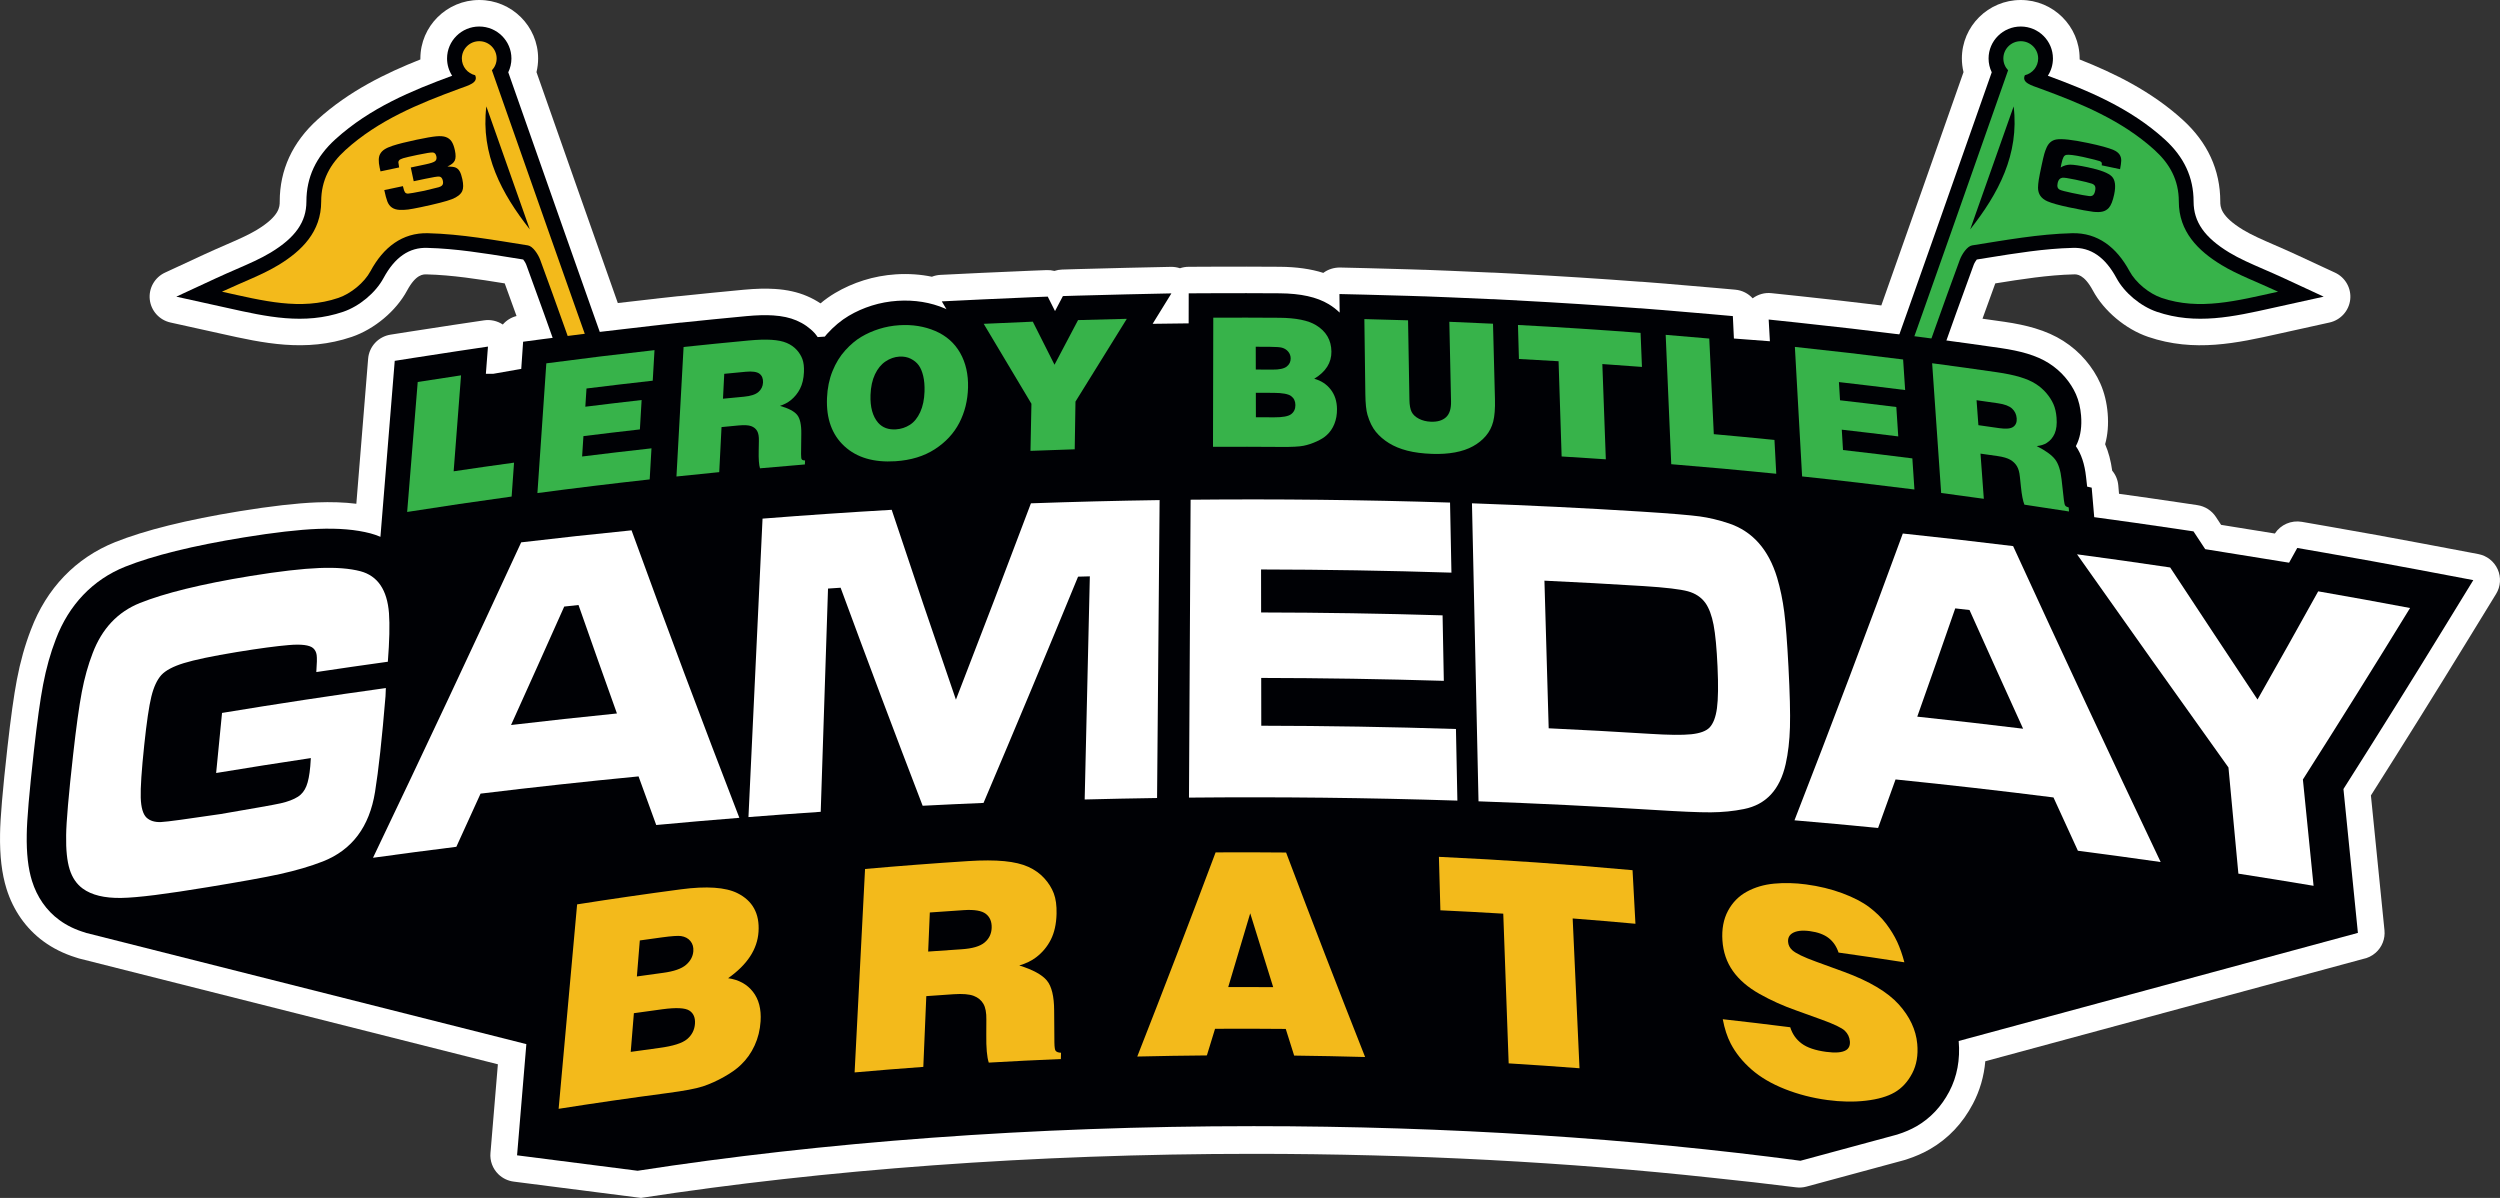 <?xml version="1.0" encoding="utf-8"?>
<!-- Generator: Adobe Illustrator 24.3.0, SVG Export Plug-In . SVG Version: 6.00 Build 0)  -->
<svg version="1.1" id="Layer_1" xmlns="http://www.w3.org/2000/svg" xmlns:xlink="http://www.w3.org/1999/xlink" x="0px" y="0px"
	 viewBox="0 0 480 230" style="enable-background:new 0 0 480 230;" xml:space="preserve">
<rect x="0" y="0" width="480" height="230" fill="#333333" stroke="none"/>
<style type="text/css">
	.st0{fill:#FFFFFF;}
	.st1{fill:#000105;}
	.st2{fill:#F3BA1B;}
	.st3{fill:#37B34A;}
</style>
<g>
	<path class="st0" d="M8.336,180.736c1.822,1.337,3.914,2.376,6.223,3.094c0.2,0.078,0.405,0.144,0.619,0.197l80.415,20.316
		l-1.37,16.415l-0.055,0.616c-0.135,1.51,0.424,3.001,1.51,4.068c0.821,0.805,1.885,1.304,3.013,1.435L123.067,230
		c35.118-5.401,75.153-8.464,117.656-8.464c30.905,0,60.503,1.62,87.859,4.579c5.466,0.569,10.901,1.172,16.26,1.852
		c0.667,0.089,1.346,0.04,1.997-0.138l18.39-4.98c0.177-0.046,0.354-0.093,0.554-0.154c0.1-0.03,0.199-0.061,0.295-0.096
		c1.633-0.527,3.148-1.191,4.508-1.979c3.479-2.017,6.241-4.936,8.213-8.685c1.328-2.525,2.124-5.263,2.379-8.176l72.515-19.636
		c0.891-0.171,1.732-0.577,2.427-1.19c1.23-1.084,1.862-2.689,1.698-4.313l-2.603-25.895c6.303-9.942,12.474-19.837,18.355-29.431
		l5.681-9.265c0.874-1.427,0.989-3.188,0.307-4.714c-0.682-1.526-2.075-2.623-3.727-2.935l-10.726-2.027
		c-5.776-1.092-11.772-2.181-17.819-3.233l-5.329-0.928c-2.037-0.353-4.076,0.542-5.187,2.245l-10.318-1.665l-1.009-1.534
		c-0.801-1.216-2.084-2.035-3.53-2.25l-3.355-0.5c-3.87-0.577-7.786-1.137-11.708-1.68l-0.137-1.607
		c-0.092-1.069-0.514-2.05-1.173-2.832c-0.257-1.897-0.704-3.579-1.355-5.079c0.499-1.808,0.664-3.786,0.49-5.904
		c-0.17-2.09-0.642-4.022-1.403-5.742c-0.694-1.569-1.65-3.075-2.835-4.469c-1.215-1.433-2.659-2.688-4.299-3.73
		c-1.573-0.999-3.353-1.791-5.454-2.424c-1.673-0.5-3.634-0.915-5.831-1.234c-1.403-0.203-2.808-0.402-4.214-0.597
		c0.812-2.264,1.63-4.524,2.454-6.777c4.992-0.805,10.133-1.61,15.042-1.732c0.591-0.026,1.984-0.084,3.71,3.117
		c2.112,3.921,6.275,7.408,10.602,8.881c8.87,3.023,17.085,1.186,25.038-0.592l9.776-2.163c2.14-0.473,3.742-2.249,3.981-4.415
		c0.239-2.167-0.939-4.244-2.926-5.166l-7.564-3.508c-1.446-0.669-2.805-1.259-4.092-1.819c-2.322-1.011-4.329-1.883-5.971-2.877
		c-4.396-2.665-4.396-4.467-4.396-5.434c0-6.086-2.442-11.384-7.257-15.746c-6.066-5.497-13.13-8.916-19.75-11.545
		c0.002-0.062,0.002-0.124,0.002-0.186C399.29,5.037,394.218,0,387.985,0c-6.233,0-11.305,5.037-11.305,11.227
		c0,0.88,0.107,1.762,0.315,2.621c-4.88,13.891-10.517,29.934-15.781,44.798c-5.317-0.647-10.534-1.242-15.555-1.773l-5.529-0.585
		c-1.293-0.147-2.587,0.22-3.619,0.989c-0.839-0.924-2.017-1.541-3.348-1.66l-4.109-0.365c-2.814-0.249-5.629-0.49-8.447-0.719
		l-0.385-0.031c-0.095-0.012-0.19-0.022-0.285-0.03l-4.67-0.37c-0.152-0.012-0.297-0.016-0.454-0.017
		c-7.663-0.578-15.347-1.071-22.844-1.467l-0.09-0.005c-0.118-0.014-0.239-0.024-0.359-0.03l-4.676-0.236
		c-0.132-0.007-0.262-0.008-0.395-0.006c-2.594-0.123-5.19-0.237-7.788-0.339l-5.02-0.198c-0.102-0.003-0.2-0.007-0.297-0.003
		l-2.679-0.087c-2.823-0.09-5.649-0.167-8.472-0.234l-4.903-0.116c-1.166-0.007-2.297,0.341-3.215,1.031
		c-2.384-0.761-5.145-1.147-8.343-1.173c-4.278-0.032-8.547-0.036-12.831-0.017l-4.695,0.022c-0.577,0.002-1.133,0.1-1.652,0.278
		c-0.556-0.187-1.143-0.28-1.757-0.268l-8.665,0.189c-3.15,0.069-6.298,0.149-9.449,0.245l-2.764,0.085
		c-0.507,0.016-1.001,0.105-1.47,0.261c-0.479-0.123-0.979-0.175-1.486-0.158l-3.051,0.119c-3.175,0.123-6.346,0.265-9.521,0.418
		l-7.819,0.38c-0.574,0.028-1.129,0.151-1.648,0.356c-2.212-0.456-4.528-0.614-6.923-0.46c-2.122,0.14-4.196,0.524-6.161,1.142
		c-1.949,0.611-3.805,1.438-5.514,2.451c-0.959,0.568-1.892,1.23-2.794,1.981c-0.806-0.54-1.667-1.006-2.579-1.393
		c-1.812-0.775-3.825-1.225-6.148-1.374c-1.705-0.114-3.66-0.066-5.979,0.147c-4.057,0.38-8.113,0.784-12.257,1.22
		c-0.144,0.004-0.285,0.014-0.429,0.031l-3.934,0.431c-0.108,0.012-0.213,0.027-0.319,0.044l-1.32,0.147
		c-1.97,0.22-3.954,0.447-5.946,0.683c-5.217-14.736-10.787-30.589-15.615-44.335c0.207-0.858,0.314-1.741,0.314-2.621
		C103.318,5.037,98.248,0,92.016,0c-6.233,0-11.304,5.037-11.304,11.227c0,0.062,0,0.124,0.002,0.186
		c-6.62,2.629-13.683,6.047-19.748,11.544c-4.816,4.363-7.259,9.662-7.259,15.747c0,0.968,0,2.77-4.393,5.433
		c-1.648,0.998-3.654,1.868-6.048,2.909c-1.266,0.551-2.601,1.133-4.022,1.79l-7.561,3.506c-1.987,0.922-3.165,2.999-2.926,5.166
		c0.239,2.167,1.84,3.942,3.981,4.415l9.785,2.164c7.945,1.773,16.158,3.609,25.026,0.592c4.331-1.475,8.493-4.961,10.604-8.881
		c1.728-3.204,3.126-3.139,3.804-3.115c4.808,0.118,9.931,0.919,14.95,1.728c0.762,2.086,1.518,4.175,2.269,6.265
		c-1.048,0.264-1.962,0.845-2.638,1.632c-1.054-0.698-2.334-0.993-3.61-0.801l-5.877,0.877c-2.798,0.421-5.592,0.851-8.39,1.29
		l-3.674,0.578c-2.336,0.368-4.116,2.275-4.306,4.618l-2.264,27.852c-2.302-0.287-4.826-0.37-7.626-0.264
		c-3.854,0.154-8.839,0.726-14.815,1.699c-10.122,1.649-18.153,3.644-23.877,5.932c-7.562,3.036-13.153,8.857-16.154,16.791
		c-1.143,2.941-2.054,6.183-2.706,9.628c-0.582,3.056-1.174,7.294-1.808,12.96c-0.936,8.367-1.386,13.677-1.421,16.687
		c-0.07,4.161,0.335,7.593,1.238,10.489C2.54,174.795,4.993,178.285,8.336,180.736z"/>
	<g>
		<path class="st1" d="M118.75,73.847c-6.658-18.671-14.647-41.415-21.164-59.971c0.397-0.82,0.608-1.723,0.608-2.649
			c0-3.383-2.773-6.136-6.179-6.136s-6.179,2.752-6.179,6.136c0,1.213,0.355,2.354,0.977,3.316
			c-7.705,2.84-15.746,6.15-22.394,12.176c-3.761,3.407-5.588,7.328-5.588,11.987c0,3.892-2.113,6.908-6.852,9.78
			c-1.932,1.169-4.088,2.108-6.586,3.194c-1.254,0.545-2.575,1.119-3.981,1.771l-7.561,3.506l9.776,2.161
			c7.59,1.697,14.758,3.303,22.26,0.747c3.12-1.062,6.235-3.66,7.747-6.468c2.154-3.996,4.941-5.95,8.448-5.802
			c5.376,0.132,10.919,1.029,16.28,1.895l2.093,0.336c0.196,0.237,0.462,0.661,0.602,1.037c2.294,6.227,4.517,12.482,6.739,18.737
			l2.625,7.378c0.214,0.602,0.475,1.187,0.737,1.774l1.118,2.593l2.074-0.202c1.997-0.194,3.425-0.945,4.247-2.229
			C119.855,76.949,119.053,74.696,118.75,73.847z"/>
		<path class="st2" d="M116.075,74.787c-6.774-18.999-14.887-42.097-21.628-61.294c0.561-0.594,0.911-1.387,0.911-2.266
			c0-1.833-1.496-3.319-3.342-3.319c-1.846,0-3.342,1.486-3.342,3.319c0,1.562,1.09,2.863,2.553,3.216
			c0.664,1.456-1.255,1.941-3.043,2.598c-7.846,2.884-15.55,6.046-21.854,11.759c-2.929,2.655-4.662,5.765-4.662,9.903
			c0,5.751-3.678,9.44-8.211,12.185c-3.105,1.881-6.59,3.142-10.843,5.115c7.904,1.744,15.105,3.66,22.353,1.194
			c2.405-0.818,4.975-2.923,6.166-5.132c2.478-4.596,6.118-7.412,11.019-7.29c6.423,0.16,12.835,1.331,19.208,2.339
			c0.929,0.147,1.956,1.679,2.361,2.779c3.202,8.686,6.26,17.424,9.375,26.142c0.279,0.782,0.649,1.532,0.978,2.3
			C116.676,78.084,116.77,76.737,116.075,74.787z M93.378,20.425c2.781,7.872,5.561,15.743,8.342,23.615
			C96.33,37.191,92.272,29.67,93.378,20.425z"/>
		<g>
			<path class="st1" d="M76.636,32.149l-3.578,0.756l-0.166-0.734c-0.248-1.154-0.224-2.011,0.074-2.567
				c0.187-0.36,0.467-0.662,0.839-0.908c0.373-0.248,0.901-0.486,1.59-0.712c1.053-0.347,2.575-0.73,4.568-1.152
				c1.735-0.365,2.996-0.585,3.783-0.657c0.787-0.073,1.402-0.028,1.847,0.136c0.471,0.167,0.839,0.45,1.107,0.844
				c0.268,0.394,0.48,0.965,0.641,1.714c0.185,0.866,0.177,1.519-0.026,1.96c-0.203,0.44-0.671,0.818-1.409,1.136
				c0.744,0.013,1.269,0.081,1.565,0.205c0.318,0.134,0.578,0.372,0.783,0.719c0.203,0.35,0.375,0.853,0.515,1.512
				c0.216,1.004,0.209,1.765-0.02,2.283c-0.292,0.639-0.953,1.156-1.98,1.558c-1.027,0.402-3.018,0.914-5.969,1.538
				c-1.09,0.229-1.916,0.38-2.473,0.453c-0.558,0.068-1.101,0.09-1.629,0.064c-1.164-0.061-1.941-0.598-2.329-1.618
				c-0.183-0.481-0.381-1.207-0.589-2.182l3.576-0.756c0.031,0.112,0.05,0.187,0.059,0.222c0.109,0.483,0.225,0.804,0.342,0.963
				c0.122,0.161,0.31,0.244,0.571,0.251c0.225,0.002,1.275-0.182,3.148-0.552c1.552-0.365,2.468-0.591,2.749-0.675
				c0.283-0.083,0.49-0.191,0.626-0.319c0.209-0.2,0.27-0.506,0.181-0.919c-0.111-0.516-0.353-0.785-0.732-0.813
				c-0.301-0.024-1.197,0.123-2.691,0.439l-2.178,0.459l-0.563-2.637l2.847-0.602c0.925-0.196,1.526-0.394,1.797-0.594
				c0.273-0.204,0.362-0.514,0.272-0.939c-0.096-0.45-0.312-0.697-0.65-0.745c-0.331-0.044-1.336,0.114-3.015,0.468
				c-1.393,0.294-2.298,0.505-2.717,0.633c-0.419,0.13-0.683,0.275-0.794,0.437c-0.083,0.117-0.122,0.231-0.122,0.345
				C76.486,31.272,76.538,31.603,76.636,32.149z"/>
		</g>
	</g>
	<g>
		<path class="st1" d="M361.25,73.847c6.658-18.671,14.647-41.415,21.164-59.971c-0.397-0.82-0.608-1.723-0.608-2.649
			c0-3.383,2.773-6.136,6.179-6.136c3.406,0,6.179,2.752,6.179,6.136c0,1.213-0.355,2.354-0.977,3.316
			c7.705,2.84,15.746,6.15,22.394,12.176c3.761,3.407,5.588,7.328,5.588,11.987c0,3.892,2.113,6.908,6.852,9.78
			c1.932,1.169,4.088,2.108,6.586,3.194c1.254,0.545,2.575,1.119,3.981,1.771l7.561,3.506l-9.776,2.161
			c-7.59,1.697-14.758,3.303-22.26,0.747c-3.12-1.062-6.235-3.66-7.747-6.468c-2.154-3.996-4.941-5.95-8.448-5.802
			c-5.376,0.132-10.919,1.029-16.28,1.895l-2.093,0.336c-0.196,0.237-0.462,0.661-0.602,1.037
			c-2.294,6.227-4.517,12.482-6.739,18.737l-2.625,7.378c-0.214,0.602-0.475,1.187-0.737,1.774l-1.118,2.593l-2.074-0.202
			c-1.997-0.194-3.425-0.945-4.247-2.229C360.145,76.949,360.947,74.696,361.25,73.847z"/>
		<path class="st3" d="M365.927,78.336c0.329-0.767,0.699-1.518,0.978-2.3c3.115-8.718,6.173-17.456,9.375-26.142
			c0.405-1.1,1.432-2.632,2.361-2.779c6.373-1.008,12.785-2.179,19.208-2.339c4.901-0.122,8.54,2.694,11.019,7.29
			c1.191,2.209,3.761,4.314,6.166,5.132c7.248,2.466,14.449,0.55,22.353-1.194c-4.253-1.973-7.738-3.234-10.843-5.115
			c-4.533-2.746-8.211-6.434-8.211-12.185c0-4.139-1.733-7.248-4.662-9.903c-6.304-5.713-14.008-8.875-21.854-11.759
			c-1.788-0.657-3.707-1.142-3.043-2.598c1.463-0.354,2.553-1.654,2.553-3.216c0-1.833-1.496-3.319-3.342-3.319
			c-1.846,0-3.342,1.486-3.342,3.319c0,0.879,0.35,1.672,0.911,2.266c-6.741,19.196-14.855,42.295-21.628,61.294
			C363.231,76.737,363.324,78.084,365.927,78.336z M378.28,44.04c2.781-7.871,5.562-15.743,8.342-23.615
			C387.728,29.67,383.67,37.191,378.28,44.04z"/>
		<g>
			<path class="st1" d="M407.053,32.484l-3.515-0.741c0.044-0.297,0.017-0.499-0.078-0.607c-0.081-0.086-0.192-0.154-0.329-0.205
				c-0.137-0.05-0.469-0.145-0.994-0.279c-0.811-0.209-1.533-0.382-2.167-0.514c-1.685-0.356-2.76-0.49-3.227-0.4
				c-0.231,0.039-0.414,0.18-0.549,0.428c-0.14,0.246-0.275,0.677-0.406,1.294c-0.035,0.167-0.081,0.398-0.139,0.692
				c0.574-0.352,1.184-0.532,1.831-0.539c0.645,0,1.779,0.167,3.399,0.508c2.427,0.512,3.959,1.103,4.602,1.771
				c0.641,0.664,0.787,1.82,0.434,3.468c-0.262,1.226-0.6,2.073-1.016,2.541c-0.323,0.358-0.711,0.596-1.167,0.71
				c-0.456,0.117-1.066,0.136-1.829,0.055c-0.816-0.092-2.385-0.38-4.698-0.868c-1.892-0.4-3.255-0.782-4.097-1.147
				c-1.208-0.532-1.81-1.405-1.808-2.624c0.007-0.45,0.057-0.952,0.144-1.512c0.089-0.561,0.272-1.492,0.552-2.796
				c0.218-1.024,0.39-1.754,0.515-2.193c0.126-0.44,0.277-0.851,0.453-1.233c0.397-0.861,1.007-1.363,1.825-1.51
				c1.047-0.191,3.09,0.033,6.126,0.675c2.337,0.492,3.966,0.939,4.886,1.341c1.009,0.431,1.502,1.119,1.476,2.064
				C407.262,31.255,407.186,31.794,407.053,32.484z M398.502,34.497c-1.404-0.297-2.254-0.42-2.547-0.369
				c-0.464,0.077-0.757,0.407-0.883,0.994c-0.074,0.341-0.078,0.616-0.013,0.829c0.066,0.209,0.209,0.371,0.432,0.479
				c0.277,0.139,1.062,0.347,2.359,0.62c1.59,0.336,2.673,0.532,3.246,0.593c0.336,0.039,0.595-0.018,0.772-0.171
				c0.179-0.152,0.309-0.424,0.392-0.813c0.085-0.396,0.079-0.699-0.015-0.908c-0.092-0.211-0.292-0.372-0.595-0.486
				C401.183,35.097,400.134,34.842,398.502,34.497z"/>
		</g>
	</g>
	<path class="st1" d="M11.381,176.642c1.469,1.077,3.163,1.888,5.064,2.435l-0.004,0.018l84.618,21.377l-1.731,20.735l-0.056,0.617
		l0.016-0.003l23.135,2.963c35.272-5.463,75.537-8.563,118.299-8.563c37.465,0,73.012,2.38,104.966,6.642l18.031-4.882
		c0.178-0.05,0.366-0.092,0.54-0.146l0.051-0.014v-0.005c1.345-0.419,2.575-0.944,3.693-1.591c2.632-1.527,4.736-3.761,6.253-6.644
		c1.513-2.876,2.118-6.145,1.812-9.713l76.621-20.748l0.029,0.005l-2.776-27.634c6.595-10.385,13.066-20.752,19.252-30.845
		l5.68-9.264l-10.727-2.028c-5.834-1.103-11.806-2.185-17.747-3.22l-5.327-0.927l-1.567,2.83l-16.104-2.599
		c-0.13-0.198-0.263-0.398-0.393-0.595l-1.856-2.82l-3.355-0.501c-5.184-0.772-10.455-1.516-15.707-2.228l-0.485-5.664l-0.872-0.202
		l-0.211-1.864c-0.27-2.468-0.911-4.404-1.956-5.901c0.104-0.198,0.199-0.402,0.29-0.611c0.634-1.49,0.874-3.259,0.711-5.259
		c-0.124-1.517-0.454-2.897-0.988-4.105c-0.497-1.125-1.193-2.215-2.062-3.237c-0.879-1.039-1.934-1.952-3.14-2.719
		c-1.175-0.747-2.538-1.347-4.171-1.838c-1.43-0.428-3.142-0.789-5.091-1.072c-4.171-0.605-8.344-1.183-12.521-1.738l-1.738-0.23
		l0-0.005l-0.827-0.104l-3.176-0.42l0.001,0.02c-6.876-0.87-13.853-1.683-20.739-2.412l-5.529-0.585l0.233,4.17
		c-2.267-0.181-4.57-0.356-6.908-0.524l-0.204-4.306l-4.108-0.365c-2.802-0.248-5.605-0.488-8.407-0.716l-0.648-0.052l0-0.006
		l-1.37-0.104l-3.32-0.268l0.001,0.018c-7.682-0.582-15.468-1.086-23.156-1.492l-0.425-0.023l0-0.011l-2.147-0.103l-2.554-0.135
		l0,0.014c-2.704-0.128-5.408-0.249-8.115-0.355l-5.021-0.198V56.9l-2.937-0.095c-2.808-0.09-5.619-0.167-8.429-0.233l-4.903-0.116
		l0.046,3.567c-0.618-0.599-1.314-1.144-2.1-1.618c-2.28-1.372-5.361-2.057-9.421-2.09c-4.256-0.031-8.508-0.035-12.766-0.016
		l-4.696,0.022l-0.012,5.765c-2.318,0.023-4.623,0.053-6.915,0.087l3.606-5.843l-8.666,0.189c-3.135,0.068-6.268,0.149-9.403,0.244
		l-2.764,0.084l-1.282,2.435c-0.078,0.149-0.155,0.297-0.235,0.446c-0.011-0.022-0.022-0.042-0.031-0.064l-1.365-2.715l-3.053,0.119
		c-3.157,0.123-6.314,0.264-9.471,0.416l-7.819,0.38l0.899,1.514c-0.088-0.04-0.163-0.094-0.253-0.132
		c-2.791-1.202-5.861-1.695-9.129-1.49c-1.711,0.112-3.381,0.42-4.954,0.916c-1.568,0.492-3.061,1.154-4.433,1.969
		c-1.461,0.866-2.869,2.04-4.173,3.482c-0.146,0.16-0.276,0.337-0.416,0.503c-0.46,0.03-0.914,0.062-1.372,0.093
		c-0.188-0.243-0.344-0.503-0.557-0.734c-0.968-1.05-2.154-1.877-3.51-2.453c-1.262-0.539-2.721-0.859-4.463-0.971
		c-1.456-0.097-3.14-0.05-5.154,0.136c-4.188,0.393-8.374,0.809-12.56,1.251l-0.036,0.004l0.001-0.015l-2.594,0.29l-1.372,0.145
		l0,0.008l-1.607,0.179c-6.87,0.765-13.891,1.622-20.87,2.545l-3.831,0.508l-0.358,5.216c-1.87,0.31-3.675,0.626-5.409,0.948
		l-1.384-0.009l0.402-5.224l-5.872,0.877c-2.788,0.418-5.571,0.846-8.355,1.284l-3.674,0.578l-2.746,33.787
		c-0.716-0.301-1.37-0.516-1.898-0.658c-2.823-0.741-6.137-1.02-10.149-0.862c-3.63,0.143-8.405,0.692-14.191,1.635
		c-9.746,1.587-17.409,3.479-22.786,5.627c-6.198,2.49-10.803,7.319-13.293,13.902c-1.029,2.651-1.855,5.594-2.453,8.745
		c-0.558,2.932-1.131,7.046-1.749,12.574c-0.903,8.075-1.358,13.39-1.389,16.211c-0.063,3.611,0.268,6.525,1.009,8.897
		C7.11,172.244,8.922,174.838,11.381,176.642z"/>
	<g>
		<path class="st3" d="M78.174,98.296c0.676-8.318,1.352-16.637,2.028-24.955c2.771-0.437,5.544-0.862,8.318-1.276
			c-0.473,6.141-0.946,12.283-1.419,18.424c3.863-0.576,7.728-1.13,11.596-1.661c-0.154,2.17-0.309,4.339-0.463,6.509
			C91.54,96.257,84.853,97.243,78.174,98.296z"/>
		<path class="st3" d="M103.184,94.669c0.57-8.303,1.139-16.606,1.709-24.909c6.917-0.916,13.841-1.761,20.771-2.533
			c-0.113,1.955-0.227,3.909-0.34,5.864c-4.241,0.473-8.48,0.973-12.717,1.499c-0.075,1.166-0.15,2.332-0.225,3.498
			c3.601-0.447,7.205-0.876,10.809-1.285c-0.111,1.881-0.222,3.762-0.332,5.642c-3.615,0.41-7.229,0.84-10.841,1.289
			c-0.084,1.304-0.168,2.607-0.252,3.911c4.437-0.551,8.876-1.074,13.318-1.567c-0.115,1.989-0.229,3.978-0.344,5.967
			C117.549,92.843,110.363,93.718,103.184,94.669z"/>
		<path class="st3" d="M129.88,91.488c0.456-8.289,0.912-16.579,1.369-24.868c4.166-0.441,8.334-0.856,12.504-1.246
			c1.75-0.163,3.218-0.204,4.398-0.128c1.18,0.077,2.147,0.276,2.901,0.598c0.754,0.321,1.387,0.761,1.897,1.314
			c0.509,0.554,0.883,1.159,1.119,1.808c0.235,0.652,0.334,1.48,0.291,2.484c-0.053,1.245-0.304,2.306-0.748,3.184
			c-0.444,0.878-1.054,1.623-1.822,2.234c-0.539,0.432-1.216,0.784-2.03,1.06c1.632,0.462,2.729,1.038,3.289,1.724
			c0.561,0.686,0.829,1.902,0.802,3.643c-0.015,1.304-0.029,2.608-0.044,3.911c0.002,0.568,0.044,0.901,0.136,0.995
			c0.112,0.138,0.325,0.206,0.631,0.203c-0.011,0.257-0.022,0.513-0.033,0.77c-2.873,0.235-5.746,0.481-8.618,0.74
			c-0.206-0.652-0.288-1.787-0.249-3.406c0.011-0.609,0.022-1.218,0.034-1.827c0.027-0.844-0.081-1.484-0.326-1.923
			c-0.247-0.437-0.629-0.752-1.152-0.942c-0.524-0.192-1.324-0.235-2.403-0.133c-1.097,0.104-2.193,0.209-3.29,0.316
			c-0.146,2.884-0.293,5.767-0.44,8.65C135.357,90.919,132.618,91.198,129.88,91.488z M138.813,76.553
			c1.342-0.131,2.684-0.26,4.026-0.386c1.301-0.123,2.227-0.422,2.781-0.905c0.553-0.482,0.845-1.089,0.88-1.819
			c0.035-0.754-0.191-1.315-0.679-1.687c-0.487-0.37-1.37-0.497-2.643-0.378c-1.375,0.129-2.748,0.26-4.123,0.395
			C138.975,73.366,138.894,74.959,138.813,76.553z"/>
		<path class="st3" d="M171.931,88.556c-4.156,0.268-7.433-0.689-9.817-2.896c-2.386-2.205-3.491-5.281-3.33-9.242
			c0.077-1.893,0.431-3.617,1.058-5.166c0.627-1.55,1.442-2.878,2.444-3.981c1-1.105,2.029-1.971,3.087-2.598
			c1.058-0.628,2.202-1.136,3.432-1.521c1.229-0.386,2.508-0.623,3.84-0.709c2.532-0.164,4.844,0.209,6.942,1.112
			c2.097,0.905,3.685,2.307,4.761,4.203c1.075,1.895,1.581,4.115,1.514,6.658c-0.066,2.484-0.625,4.743-1.677,6.772
			c-1.055,2.031-2.621,3.716-4.705,5.066C177.398,87.6,174.878,88.366,171.931,88.556z M172.029,82.438
			c0.963-0.063,1.851-0.351,2.664-0.868c0.813-0.516,1.472-1.328,1.983-2.434c0.509-1.107,0.785-2.434,0.834-3.984
			c0.035-1.117-0.05-2.105-0.254-2.964c-0.203-0.859-0.491-1.545-0.866-2.056c-0.373-0.513-0.882-0.931-1.527-1.255
			c-0.643-0.323-1.379-0.461-2.207-0.407c-0.92,0.059-1.798,0.369-2.631,0.925c-0.834,0.556-1.507,1.379-2.024,2.467
			c-0.517,1.09-0.806,2.408-0.862,3.96c-0.084,2.326,0.403,4.108,1.462,5.343C169.434,82.108,170.576,82.531,172.029,82.438z"/>
		<path class="st3" d="M188.871,62.174c3.142-0.152,6.285-0.29,9.428-0.413c1.382,2.753,2.771,5.509,4.166,8.268
			c1.514-2.86,3.021-5.717,4.522-8.571c3.12-0.096,6.24-0.177,9.361-0.243c-3.26,5.281-6.546,10.577-9.857,15.89
			c-0.048,3.054-0.097,6.108-0.145,9.162c-2.832,0.088-5.663,0.186-8.494,0.297c0.061-3.014,0.122-6.029,0.183-9.043
			C194.954,72.392,191.899,67.276,188.871,62.174z"/>
		<path class="st3" d="M232.895,85.791c0.018-8.265,0.036-16.53,0.054-24.795c4.237-0.021,8.473-0.016,12.71,0.017
			c3.162,0.024,5.495,0.5,7.001,1.409c1.957,1.179,2.95,2.878,2.971,5.089c0.02,2.13-1.075,3.864-3.297,5.211
			c1.32,0.358,2.375,1.049,3.162,2.064c0.789,1.016,1.191,2.267,1.206,3.747c0.011,1.06-0.158,2.019-0.508,2.879
			c-0.35,0.859-0.842,1.576-1.482,2.144c-0.438,0.416-1.079,0.815-1.924,1.202c-0.843,0.386-1.684,0.664-2.511,0.829
			c-0.83,0.167-2.249,0.239-4.257,0.223C241.646,85.776,237.27,85.769,232.895,85.791z M241.103,66.576
			c0.003,1.458,0.006,2.917,0.009,4.376c1.068,0.003,2.136,0.008,3.204,0.015c1.305,0.008,2.213-0.188,2.727-0.586
			c0.516-0.4,0.769-0.919,0.765-1.558c-0.003-0.49-0.155-0.92-0.46-1.294c-0.302-0.374-0.705-0.631-1.201-0.77
			c-0.37-0.106-1.149-0.164-2.345-0.171C242.902,66.582,242.003,66.578,241.103,66.576z M241.121,75.411
			c0.003,1.566,0.006,3.132,0.01,4.698c1.157,0.004,2.313,0.009,3.47,0.017c1.656,0.011,2.757-0.19,3.303-0.606
			c0.546-0.416,0.817-1.001,0.812-1.751c-0.004-0.742-0.277-1.314-0.813-1.717c-0.538-0.404-1.644-0.614-3.32-0.625
			C243.429,75.42,242.275,75.415,241.121,75.411z"/>
		<path class="st3" d="M261.958,61.267c2.797,0.066,5.593,0.144,8.389,0.233c0.088,5.094,0.176,10.187,0.264,15.281
			c0.018,1.013,0.159,1.785,0.424,2.311c0.265,0.527,0.736,0.963,1.406,1.312c0.674,0.346,1.44,0.535,2.297,0.566
			c1.251,0.045,2.216-0.24,2.893-0.857c0.678-0.616,0.999-1.631,0.969-3.045c-0.109-5.094-0.219-10.189-0.328-15.283
			c2.796,0.111,5.591,0.234,8.386,0.368c0.125,4.827,0.249,9.655,0.374,14.483c0.047,1.824-0.066,3.259-0.336,4.305
			c-0.27,1.046-0.738,1.96-1.404,2.743c-0.664,0.785-1.486,1.448-2.463,1.989c-0.977,0.543-2.134,0.939-3.471,1.188
			c-1.338,0.246-2.795,0.341-4.375,0.285c-1.841-0.066-3.438-0.272-4.793-0.622c-1.357-0.35-2.532-0.835-3.526-1.455
			c-0.994-0.619-1.827-1.339-2.5-2.159c-0.673-0.82-1.209-1.908-1.609-3.261c-0.249-0.861-0.385-2.18-0.409-3.956
			C262.082,70.884,262.02,66.075,261.958,61.267z"/>
		<path class="st3" d="M291.449,62.394c7.851,0.415,15.699,0.921,23.541,1.518c0.088,2.179,0.177,4.358,0.265,6.537
			c-2.535-0.193-5.07-0.377-7.606-0.551c0.223,6.097,0.446,12.194,0.669,18.29c-2.828-0.194-5.656-0.377-8.485-0.547
			c-0.196-6.095-0.393-12.19-0.589-18.285c-2.536-0.153-5.073-0.297-7.61-0.431C291.573,66.749,291.511,64.571,291.449,62.394z"/>
		<path class="st3" d="M320.879,89.128c-0.356-8.279-0.712-16.559-1.068-24.838c2.79,0.226,5.58,0.464,8.369,0.713
			c0.29,6.119,0.58,12.238,0.869,18.356c3.884,0.347,7.766,0.716,11.646,1.107c0.116,2.165,0.231,4.33,0.346,6.494
			C334.325,90.284,327.604,89.673,320.879,89.128z"/>
		<path class="st3" d="M346.005,91.474c-0.463-8.289-0.926-16.579-1.389-24.868c6.934,0.734,13.861,1.539,20.782,2.415
			c0.13,1.957,0.261,3.913,0.391,5.869c-4.235-0.537-8.474-1.046-12.714-1.53c0.07,1.165,0.14,2.331,0.21,3.496
			c3.605,0.411,7.208,0.841,10.809,1.29c0.124,1.882,0.247,3.764,0.37,5.646c-3.612-0.451-7.226-0.882-10.841-1.294
			c0.078,1.303,0.156,2.605,0.235,3.908c4.441,0.506,8.88,1.041,13.315,1.605c0.133,1.991,0.266,3.982,0.399,5.973
			C360.391,93.073,353.201,92.235,346.005,91.474z"/>
		<path class="st3" d="M372.702,94.652c-0.577-8.303-1.153-16.606-1.73-24.908c4.156,0.55,8.31,1.126,12.461,1.728
			c1.743,0.253,3.215,0.563,4.41,0.921c1.196,0.36,2.194,0.793,2.991,1.3c0.797,0.507,1.489,1.102,2.07,1.787
			c0.58,0.684,1.032,1.385,1.35,2.102c0.318,0.719,0.52,1.583,0.602,2.589c0.102,1.251-0.018,2.268-0.353,3.053
			c-0.337,0.784-0.855,1.395-1.551,1.832c-0.489,0.309-1.123,0.506-1.907,0.591c1.697,0.859,2.871,1.704,3.52,2.535
			c0.649,0.831,1.068,2.127,1.26,3.889c0.148,1.32,0.296,2.639,0.444,3.959c0.072,0.577,0.156,0.924,0.26,1.042
			c0.13,0.166,0.35,0.286,0.659,0.357c0.021,0.258,0.042,0.516,0.063,0.774c-2.854-0.448-5.71-0.884-8.566-1.308
			c-0.288-0.711-0.514-1.883-0.676-3.516c-0.065-0.615-0.129-1.231-0.194-1.846c-0.079-0.85-0.268-1.525-0.569-2.03
			c-0.303-0.503-0.727-0.913-1.278-1.231c-0.549-0.319-1.361-0.555-2.437-0.71c-1.092-0.157-2.184-0.312-3.276-0.466
			c0.213,2.891,0.426,5.782,0.638,8.673C378.164,95.386,375.433,95.014,372.702,94.652z M379.852,81.634
			c1.337,0.188,2.673,0.379,4.009,0.572c1.296,0.188,2.191,0.105,2.687-0.254c0.496-0.357,0.716-0.902,0.658-1.636
			c-0.058-0.757-0.358-1.381-0.894-1.874c-0.536-0.493-1.44-0.832-2.708-1.015c-1.368-0.198-2.737-0.393-4.105-0.586
			C379.617,78.439,379.735,80.037,379.852,81.634z"/>
	</g>
	<g>
		<path class="st0" d="M42.631,136.882c10.467-1.73,20.952-3.323,31.452-4.777c-0.033,0.921-0.054,1.438-0.063,1.55
			c-0.67,8.119-1.341,14.253-2.014,18.402c-1.084,6.707-4.418,11.134-10.012,13.339c-2.406,0.936-5.138,1.737-8.194,2.414
			c-3.056,0.677-7.7,1.501-13.921,2.525c-7.879,1.3-13.416,2.022-16.621,2.068c-3.205,0.049-5.667-0.547-7.382-1.805
			c-1.172-0.86-2.008-2.086-2.505-3.679c-0.497-1.591-0.721-3.772-0.672-6.547c0.029-2.576,0.475-7.744,1.344-15.509
			c0.591-5.279,1.146-9.28,1.664-12.005c0.518-2.723,1.211-5.202,2.079-7.439c1.78-4.702,4.801-7.924,9.07-9.64
			c4.67-1.866,11.719-3.637,21.173-5.178c5.609-0.913,10.031-1.414,13.263-1.542c3.233-0.13,5.87,0.082,7.915,0.619
			c3.305,0.885,5.132,3.575,5.478,8.054c0.161,2.228,0.091,5.335-0.219,9.321c-4.581,0.634-9.16,1.295-13.735,1.983
			c0.123-1.627,0.144-2.72,0.066-3.278c-0.079-0.555-0.312-1-0.692-1.33c-0.706-0.588-2.267-0.782-4.685-0.573
			c-2.285,0.189-5.608,0.627-9.964,1.34c-4.73,0.776-8.116,1.496-10.169,2.127c-2.052,0.632-3.49,1.397-4.314,2.29
			c-0.826,0.921-1.465,2.3-1.915,4.137c-0.451,1.839-0.904,4.927-1.362,9.269c-0.514,4.879-0.74,8.26-0.676,10.145
			c0.061,1.884,0.431,3.154,1.101,3.81c0.674,0.629,1.61,0.914,2.804,0.859c1.193-0.053,5.004-0.589,11.44-1.537
			c6.32-1.089,10.169-1.753,11.535-2.063c1.364-0.307,2.482-0.735,3.341-1.281c0.702-0.465,1.228-1.135,1.579-2.007
			c0.353-0.87,0.602-2.136,0.75-3.795c0.023-0.253,0.058-0.785,0.111-1.598c-6.066,0.909-12.128,1.864-18.183,2.865
			C41.877,144.569,42.254,140.725,42.631,136.882z"/>
		<path class="st0" d="M125.995,158.401c-1.137-3.112-2.268-6.223-3.393-9.332c-10.121,0.977-20.233,2.079-30.334,3.308
			c-1.544,3.4-3.094,6.803-4.65,10.209c-5.337,0.667-10.671,1.369-16.001,2.106c9.705-20.298,19.189-40.484,28.451-60.562
			c7.057-0.833,14.12-1.602,21.188-2.308c6.666,18.342,13.566,36.739,20.698,55.197
			C136.632,157.444,131.312,157.905,125.995,158.401z M118.452,136.986c-2.492-6.949-4.952-13.89-7.379-20.825
			c-0.914,0.099-1.827,0.198-2.741,0.299c-3.373,7.567-6.777,15.147-10.211,22.742C104.893,138.406,111.67,137.668,118.452,136.986z
			"/>
		<path class="st0" d="M146.408,99.575c8.262-0.65,16.529-1.214,24.799-1.692c4.024,12.13,8.134,24.281,12.329,36.452
			c4.884-12.595,9.685-25.16,14.402-37.698c8.233-0.292,16.469-0.498,24.706-0.62c-0.162,19.067-0.325,38.134-0.487,57.201
			c-4.633,0.068-9.267,0.163-13.9,0.283c0.333-14.281,0.663-28.562,0.991-42.842c-0.752,0.019-1.505,0.039-2.258,0.06
			c-5.929,14.436-11.98,28.915-18.153,43.441c-3.897,0.163-7.794,0.344-11.689,0.545c-5.375-13.988-10.626-27.941-15.751-41.861
			c-0.806,0.053-1.612,0.106-2.418,0.161c-0.469,14.287-0.937,28.575-1.402,42.862c-4.626,0.311-9.251,0.649-13.874,1.013
			C144.605,137.777,145.506,118.676,146.408,99.575z"/>
		<path class="st0" d="M228.596,95.944c16.605-0.162,33.213,0.021,49.813,0.55c0.089,4.485,0.178,8.969,0.267,13.454
			c-12.181-0.388-24.367-0.591-36.553-0.61c0.004,2.752,0.008,5.504,0.011,8.255c11.615,0.018,23.23,0.202,34.841,0.554
			c0.079,4.191,0.159,8.383,0.238,12.574c-11.684-0.354-23.373-0.54-35.061-0.558c0.004,3.059,0.008,6.118,0.013,9.177
			c12.461,0.019,24.921,0.228,37.377,0.628c0.092,4.583,0.183,9.166,0.275,13.749c-17.173-0.551-34.355-0.743-51.534-0.575
			C228.387,134.077,228.491,115.01,228.596,95.944z"/>
		<path class="st0" d="M283.875,153.854c-0.419-19.073-0.839-38.146-1.258-57.219c10.813,0.383,21.622,0.912,32.425,1.588
			c5.747,0.36,9.507,0.69,11.289,0.927c1.781,0.241,3.646,0.686,5.601,1.337c4.55,1.522,7.639,5.015,9.281,10.448
			c0.608,2.059,1.063,4.25,1.361,6.574c0.294,2.326,0.566,5.825,0.81,10.501c0.267,5.122,0.364,8.992,0.287,11.604
			c-0.076,2.615-0.348,4.973-0.821,7.08c-1.108,4.925-3.777,7.795-8.005,8.641c-1.979,0.405-4.105,0.616-6.374,0.633
			c-2.271,0.019-6.003-0.155-11.193-0.479C306.149,154.794,295.014,154.248,283.875,153.854z M297.347,139.832
			c6.492,0.303,12.982,0.658,19.469,1.065c3.585,0.225,6.217,0.258,7.896,0.081c1.677-0.176,2.846-0.602,3.51-1.278
			c0.723-0.757,1.203-2.005,1.436-3.745c0.232-1.741,0.27-4.387,0.108-7.939c-0.16-3.552-0.414-6.235-0.76-8.046
			c-0.347-1.809-0.873-3.215-1.579-4.215c-0.797-1.088-1.914-1.831-3.351-2.225c-1.437-0.391-4.263-0.736-8.484-1.001
			c-6.352-0.398-12.706-0.744-19.062-1.041C296.802,120.935,297.074,130.384,297.347,139.832z"/>
		<path class="st0" d="M398.956,163.342c-1.569-3.414-3.131-6.824-4.688-10.232c-10.096-1.278-20.204-2.43-30.322-3.456
			c-1.111,3.104-2.228,6.209-3.352,9.316c-5.349-0.525-10.701-1.015-16.055-1.469c7.169-18.414,14.103-36.766,20.8-55.064
			c7.065,0.742,14.125,1.547,21.179,2.416c9.224,20.112,18.669,40.33,28.33,60.659C409.554,164.754,404.257,164.031,398.956,163.342
			z M388.437,139.915c-3.461-7.612-6.892-15.209-10.292-22.793c-0.913-0.105-1.827-0.209-2.74-0.312
			c-2.398,6.922-4.828,13.852-7.291,20.789C374.894,138.314,381.668,139.086,388.437,139.915z"/>
		<path class="st0" d="M398.788,106.427c5.967,0.797,11.93,1.64,17.887,2.527c5.536,8.414,11.125,16.865,16.768,25.356
			c3.941-6.943,7.825-13.866,11.651-20.772c5.886,1.022,11.765,2.089,17.639,3.2c-6.695,10.919-13.555,21.893-20.578,32.927
			c0.683,6.803,1.366,13.606,2.05,20.409c-4.808-0.807-9.621-1.586-14.436-2.335c-0.635-6.795-1.27-13.59-1.905-20.386
			C418.021,133.594,408.329,119.954,398.788,106.427z"/>
	</g>
	<g>
		<path class="st2" d="M107.257,212.892c1.183-13.084,2.366-26.168,3.549-39.252c6.631-1.045,13.271-2.008,19.919-2.889
			c4.963-0.657,8.572-0.397,10.835,0.723c2.939,1.452,4.305,3.934,4.077,7.421c-0.219,3.363-2.158,6.323-5.841,8.919
			c2.046,0.291,3.636,1.16,4.764,2.603c1.132,1.441,1.624,3.331,1.473,5.668c-0.106,1.671-0.488,3.22-1.147,4.65
			c-0.657,1.431-1.53,2.662-2.619,3.697c-0.747,0.746-1.817,1.514-3.213,2.303c-1.394,0.789-2.764,1.406-4.108,1.85
			c-1.344,0.442-3.616,0.863-6.814,1.285C121.165,210.79,114.206,211.797,107.257,212.892z M122.843,180.566
			c-0.188,2.305-0.375,4.61-0.563,6.915c1.684-0.238,3.368-0.472,5.053-0.699c2.058-0.277,3.52-0.784,4.383-1.53
			c0.863-0.744,1.329-1.619,1.404-2.626c0.057-0.774-0.131-1.423-0.562-1.946c-0.432-0.524-1.033-0.842-1.799-0.956
			c-0.567-0.084-1.789-0.004-3.67,0.252C125.673,180.17,124.258,180.366,122.843,180.566z M121.705,194.533
			c-0.202,2.477-0.403,4.953-0.605,7.429c1.833-0.259,3.667-0.513,5.502-0.76c2.629-0.353,4.403-0.912,5.323-1.688
			c0.919-0.777,1.422-1.759,1.509-2.947c0.085-1.167-0.272-2.015-1.075-2.535c-0.802-0.522-2.528-0.612-5.18-0.255
			C125.353,194.022,123.529,194.274,121.705,194.533z"/>
		<path class="st2" d="M164.084,205.905c0.668-13.021,1.336-26.041,2.005-39.062c6.589-0.584,13.184-1.088,19.783-1.512
			c2.773-0.178,5.095-0.17,6.966,0.012c1.872,0.182,3.41,0.55,4.615,1.097c1.202,0.547,2.218,1.275,3.043,2.175
			c0.824,0.901,1.434,1.872,1.83,2.912c0.395,1.039,0.573,2.346,0.534,3.923c-0.049,1.952-0.415,3.606-1.097,4.959
			c-0.686,1.356-1.634,2.49-2.847,3.407c-0.848,0.649-1.919,1.167-3.214,1.555c2.618,0.813,4.388,1.785,5.305,2.898
			c0.917,1.114,1.382,3.04,1.391,5.776c0.015,2.049,0.031,4.098,0.047,6.147c0.016,0.893,0.099,1.419,0.247,1.572
			c0.187,0.226,0.528,0.345,1.025,0.36c-0.01,0.403-0.019,0.807-0.029,1.21c-4.615,0.191-9.23,0.419-13.842,0.686
			c-0.347-1.035-0.507-2.823-0.478-5.365c0.005-0.958,0.009-1.915,0.013-2.873c0.025-1.324-0.163-2.338-0.565-3.039
			c-0.402-0.7-1.023-1.214-1.864-1.537c-0.838-0.324-2.121-0.43-3.846-0.316c-1.753,0.117-3.505,0.239-5.257,0.366
			c-0.191,4.528-0.382,9.057-0.573,13.585C172.875,205.16,168.479,205.515,164.084,205.905z M178.208,182.701
			c2.137-0.155,4.274-0.303,6.412-0.442c2.073-0.135,3.545-0.563,4.416-1.295c0.871-0.732,1.326-1.671,1.364-2.818
			c0.04-1.183-0.333-2.077-1.117-2.684c-0.784-0.606-2.187-0.848-4.211-0.718c-2.183,0.142-4.365,0.292-6.547,0.451
			C178.419,177.697,178.314,180.199,178.208,182.701z"/>
		<path class="st2" d="M218.355,202.855c5.149-13.112,10.163-26.177,15.042-39.197c4.511-0.028,9.022-0.019,13.533,0.028
			c4.922,13.041,9.979,26.127,15.17,39.26c-4.54-0.127-9.081-0.218-13.622-0.272c-0.54-1.707-1.078-3.414-1.613-5.12
			c-4.525-0.045-9.05-0.054-13.575-0.026c-0.521,1.704-1.044,3.409-1.568,5.114C227.266,202.678,222.81,202.749,218.355,202.855z
			 M240.042,175.354c-1.393,4.716-2.8,9.435-4.221,14.158c2.877-0.009,5.753-0.004,8.63,0.017
			C242.966,184.8,241.497,180.075,240.042,175.354z"/>
		<path class="st2" d="M276.271,164.514c12.405,0.573,24.802,1.427,37.178,2.563c0.185,3.428,0.371,6.857,0.556,10.285
			c-4.015-0.369-8.033-0.708-12.052-1.018c0.437,9.588,0.874,19.175,1.311,28.762c-4.531-0.349-9.064-0.662-13.599-0.938
			c-0.346-9.581-0.692-19.162-1.038-28.744c-4.023-0.244-8.046-0.46-12.072-0.646C276.46,171.358,276.366,167.936,276.271,164.514z"
			/>
		<path class="st2" d="M365.64,184.761c-4.209-0.655-8.421-1.278-12.637-1.868c-0.39-1.176-1.023-2.106-1.898-2.786
			c-0.875-0.682-2.083-1.129-3.629-1.335c-1.508-0.201-2.64-0.052-3.397,0.437c-0.563,0.374-0.818,0.919-0.764,1.639
			c0.046,0.613,0.308,1.135,0.783,1.571c0.677,0.623,2.223,1.364,4.642,2.241c1.761,0.637,3.523,1.28,5.285,1.928
			c4.898,1.796,8.407,3.895,10.529,6.247c2.121,2.352,3.313,4.888,3.558,7.591c0.198,2.166-0.127,4.056-0.978,5.675
			c-0.853,1.618-1.974,2.83-3.363,3.634c-1.389,0.804-3.239,1.336-5.545,1.6c-2.309,0.265-4.77,0.221-7.378-0.131
			c-2.857-0.384-5.572-1.081-8.139-2.096c-2.565-1.015-4.709-2.268-6.423-3.772c-1.717-1.502-3.05-3.16-3.997-4.981
			c-0.669-1.287-1.176-2.842-1.519-4.664c4.321,0.48,8.64,0.994,12.955,1.542c0.394,1.278,1.118,2.316,2.171,3.111
			c1.054,0.795,2.623,1.328,4.703,1.61c1.818,0.245,3.098,0.14,3.846-0.325c0.552-0.351,0.794-0.914,0.731-1.688
			c-0.065-0.791-0.386-1.469-0.962-2.03c-0.578-0.562-2.095-1.291-4.55-2.174c-1.593-0.579-3.185-1.154-4.776-1.724
			c-2.491-0.873-4.846-1.93-7.062-3.179c-2.215-1.245-3.92-2.71-5.113-4.398c-1.193-1.687-1.862-3.643-2.009-5.872
			c-0.145-2.192,0.214-4.088,1.068-5.685c0.856-1.598,2.059-2.824,3.612-3.673c1.551-0.849,3.306-1.367,5.267-1.549
			c1.958-0.182,3.991-0.132,6.102,0.149c2.516,0.336,4.839,0.9,6.97,1.693c2.13,0.792,3.851,1.684,5.161,2.671
			c1.309,0.987,2.398,2.056,3.269,3.211c0.87,1.156,1.569,2.304,2.103,3.444C364.786,181.967,365.249,183.279,365.64,184.761z"/>
	</g>
</g>
</svg>
